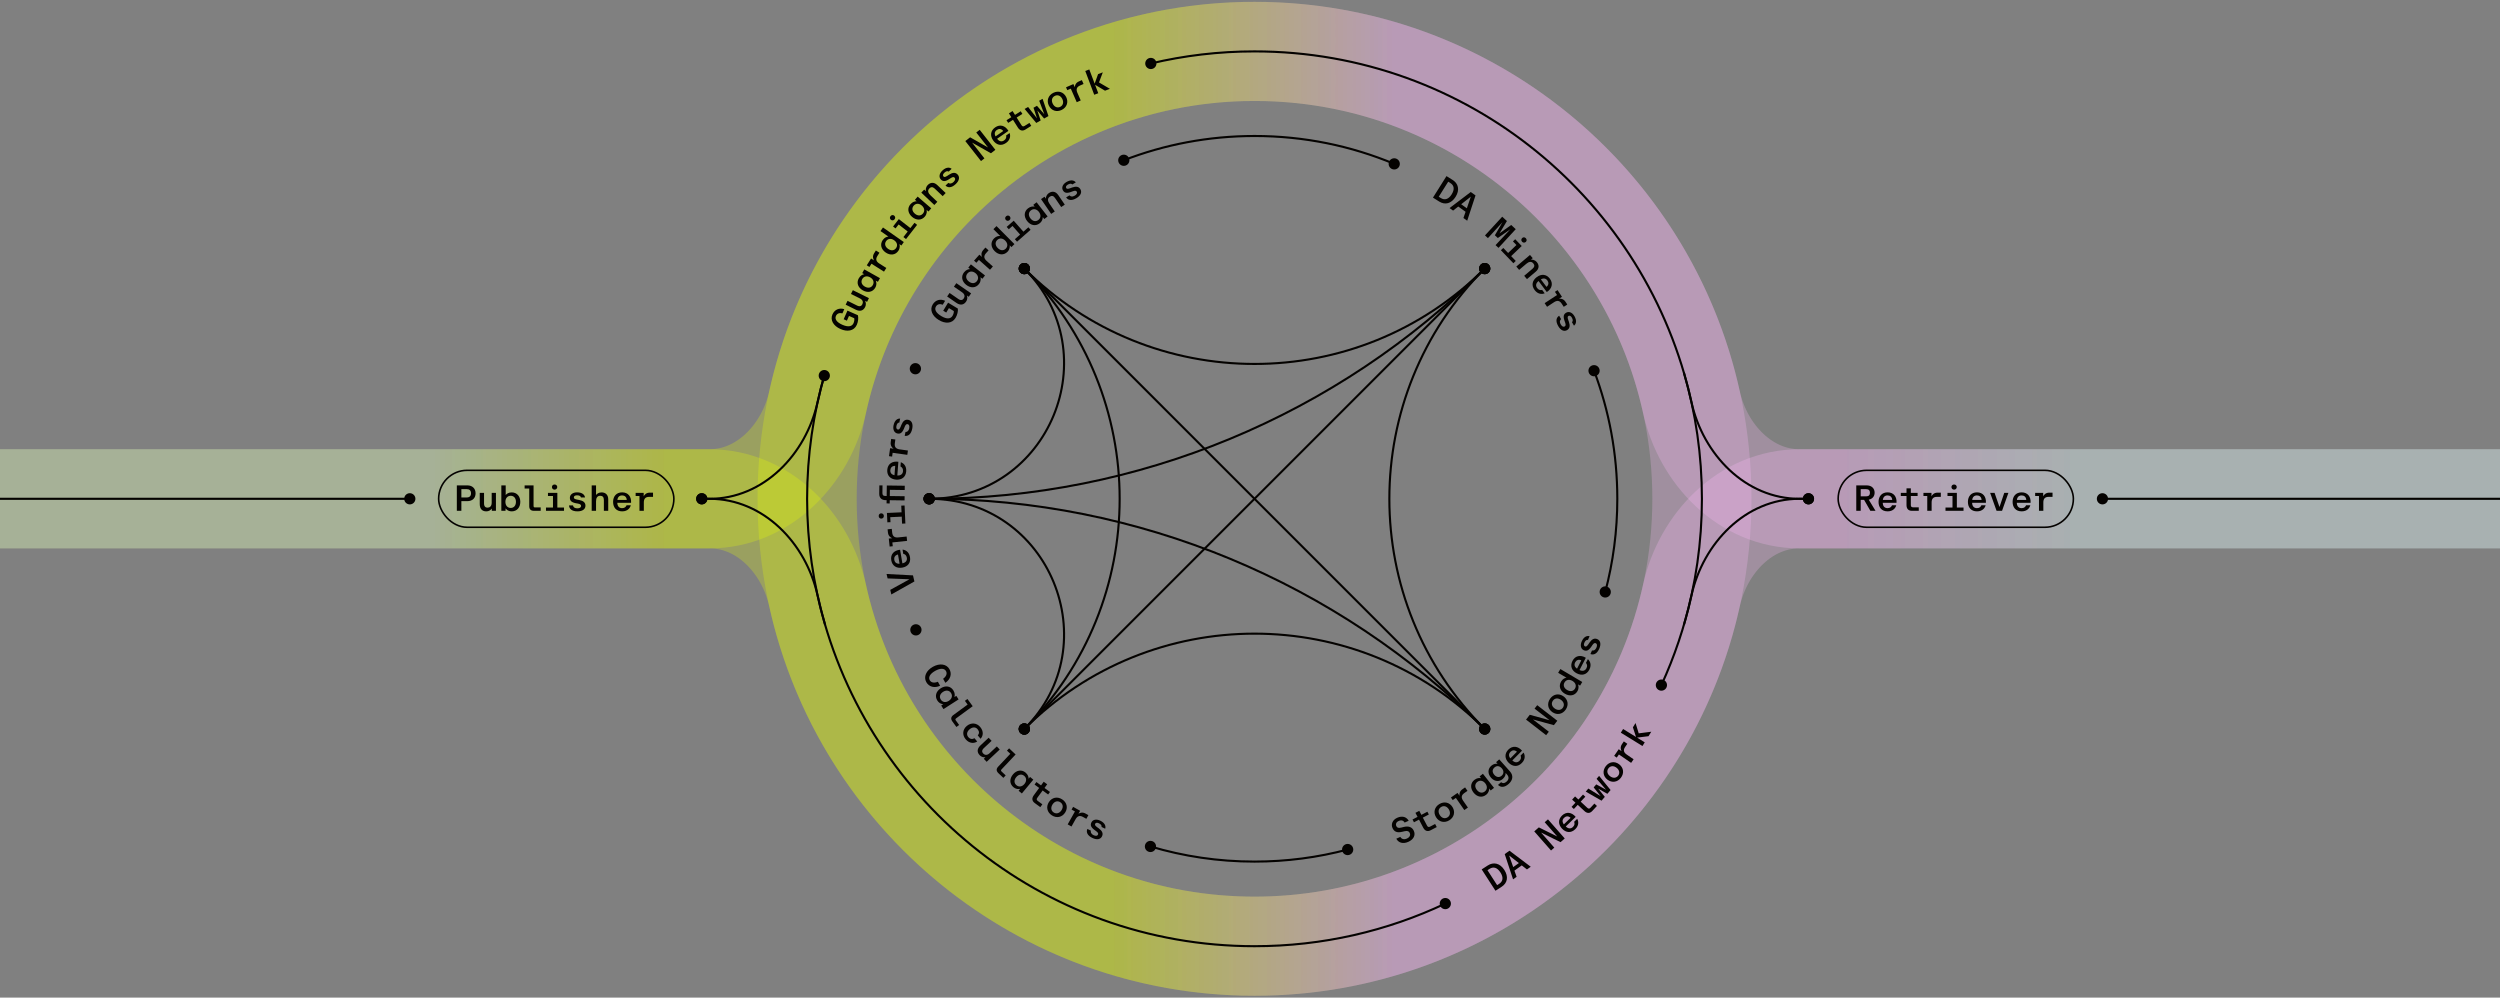 <svg width="832" height="332" viewBox="0 0 832 332" fill="none" xmlns="http://www.w3.org/2000/svg">
<rect x="0" y="0" width="832" height="332" fill="#808080" stroke="none"/>
<g clip-path="url(#clip0_12164_4021)">
<path d="M566.396 166.001C566.396 248.234 499.734 314.896 417.501 314.896C335.269 314.896 268.606 248.234 268.606 166.001C268.606 83.769 335.269 17.106 417.501 17.106C499.734 17.106 566.396 83.769 566.396 166.001Z" stroke="url(#paint0_linear_12164_4021)" stroke-opacity="0.25" stroke-width="33"/>
<path d="M-0.5 166H236.119C254.06 166 268.237 180.722 272.105 198.242C286.837 264.974 346.338 314.895 417.5 314.895C488.661 314.895 548.163 264.974 562.894 198.242C566.762 180.722 580.939 166 598.881 166H837.333" stroke="url(#paint1_linear_12164_4021)" stroke-opacity="0.25" stroke-width="33"/>
<path d="M0 166.001H236.119C254.06 166.001 268.237 151.279 272.105 133.76C286.837 67.028 346.338 17.106 417.5 17.106C488.661 17.106 548.163 67.028 562.894 133.759C566.762 151.279 580.939 166.001 598.881 166.001H837.333" stroke="url(#paint2_linear_12164_4021)" stroke-opacity="0.25" stroke-width="33"/>
<path d="M231.68 166.001C231.68 167.032 232.516 167.868 233.547 167.868C234.578 167.868 235.414 167.032 235.414 166.001C235.414 164.97 234.578 164.135 233.547 164.135C232.516 164.135 231.68 164.97 231.68 166.001ZM599.992 166.001C599.992 167.032 600.827 167.868 601.858 167.868C602.889 167.868 603.725 167.032 603.725 166.001C603.725 164.97 602.889 164.135 601.858 164.135C600.827 164.135 599.992 164.97 599.992 166.001ZM272.456 125C272.456 126.031 273.292 126.867 274.322 126.867C275.353 126.867 276.189 126.031 276.189 125C276.189 123.969 275.353 123.133 274.322 123.133C273.292 123.133 272.456 123.969 272.456 125ZM381.133 21.124C381.133 22.155 381.969 22.991 383 22.991C384.031 22.991 384.866 22.155 384.866 21.124C384.866 20.093 384.031 19.257 383 19.257C381.969 19.257 381.133 20.093 381.133 21.124ZM562.895 133.759L562.553 133.835L562.895 133.759ZM417.501 17.106V17.456C488.494 17.456 547.856 67.26 562.553 133.835L562.895 133.759L563.237 133.684C548.471 66.795 488.83 16.756 417.501 16.756V17.106ZM236.12 166.001V165.651H233.547V166.001V166.351H236.12V166.001ZM598.882 166.001V166.351H601.858V166.001V165.651H598.882V166.001ZM272.104 133.768L272.446 133.844C273.097 130.894 273.836 127.977 274.659 125.096L274.322 125L273.986 124.904C273.159 127.798 272.416 130.729 271.762 133.693L272.104 133.768ZM383 21.124L383.08 21.465C394.127 18.844 405.652 17.456 417.501 17.456V17.106V16.756C405.597 16.756 394.018 18.15 382.919 20.783L383 21.124ZM236.12 166.001V166.351C254.269 166.351 268.554 151.478 272.446 133.844L272.104 133.768L271.762 133.693C267.921 151.098 253.854 165.651 236.12 165.651V166.001ZM562.895 133.759L562.553 133.835C566.446 151.469 580.733 166.351 598.882 166.351V166.001V165.651C581.147 165.651 567.079 151.09 563.237 133.684L562.895 133.759Z" fill="#040200"/>
<path d="M-3.867 166C-3.867 167.031 -3.031 167.867 -2 167.867C-0.969 167.867 -0.133 167.031 -0.133 166C-0.133 164.969 -0.969 164.133 -2 164.133C-3.031 164.133 -3.867 164.969 -3.867 166ZM832.54 166C832.54 167.031 833.375 167.867 834.406 167.867C835.437 167.867 836.273 167.031 836.273 166C836.273 164.969 835.437 164.133 834.406 164.133C833.375 164.133 832.54 164.969 832.54 166ZM231.681 166C231.681 167.031 232.516 167.867 233.547 167.867C234.578 167.867 235.414 167.031 235.414 166C235.414 164.969 234.578 164.133 233.547 164.133C232.516 164.133 231.681 164.969 231.681 166ZM134.518 166C134.518 167.031 135.354 167.867 136.385 167.867C137.415 167.867 138.251 167.031 138.251 166C138.251 164.969 137.415 164.133 136.385 164.133C135.354 164.133 134.518 164.969 134.518 166ZM599.992 166C599.992 167.031 600.828 167.867 601.859 167.867C602.89 167.867 603.725 167.031 603.725 166C603.725 164.969 602.89 164.133 601.859 164.133C600.828 164.133 599.992 164.969 599.992 166ZM697.828 166C697.828 167.031 698.664 167.867 699.695 167.867C700.726 167.867 701.562 167.031 701.562 166C701.562 164.969 700.726 164.133 699.695 164.133C698.664 164.133 697.828 164.969 697.828 166ZM551.047 228C551.047 229.031 551.882 229.867 552.913 229.867C553.944 229.867 554.78 229.031 554.78 228C554.78 226.969 553.944 226.133 552.913 226.133C551.882 226.133 551.047 226.969 551.047 228ZM479.133 300.714C479.133 301.745 479.969 302.581 481 302.581C482.031 302.581 482.867 301.745 482.867 300.714C482.867 299.684 482.031 298.848 481 298.848C479.969 298.848 479.133 299.684 479.133 300.714ZM562.898 198.233L562.556 198.158L562.898 198.233ZM417.501 314.895V314.545C346.507 314.545 287.145 264.741 272.448 198.166L272.106 198.242L271.765 198.317C286.531 265.206 346.172 315.245 417.501 315.245V314.895ZM236.12 166V165.65H233.547V166V166.35H236.12V166ZM136.385 166V165.65H-2V166V166.35H136.385V166ZM598.882 166V166.35H601.859V166V165.65H598.882V166ZM699.695 166V166.35H834.406V166V165.65H699.695V166ZM562.898 198.233L562.556 198.158C560.273 208.503 556.911 218.443 552.595 227.854L552.913 228L553.231 228.146C557.568 218.69 560.945 208.703 563.239 198.309L562.898 198.233ZM481 300.714L480.851 300.398C461.636 309.471 440.161 314.545 417.501 314.545V314.895V315.245C440.267 315.245 461.843 310.147 481.149 301.031L481 300.714ZM272.106 198.242L272.448 198.166C268.555 180.532 254.269 165.65 236.12 165.65V166V166.35C253.854 166.35 267.922 180.911 271.765 198.317L272.106 198.242ZM598.882 166V165.65C580.733 165.65 566.448 180.524 562.556 198.158L562.898 198.233L563.239 198.309C567.081 180.903 581.148 166.35 598.882 166.35V166Z" fill="#040200"/>
<path d="M318.011 105.794C316.788 107.818 314.459 107.728 312.436 106.505C310.156 105.126 309.37 103.039 310.401 101.334C311.344 99.773 313.006 99.39 314.537 100.105L313.749 101.409C312.82 101.044 311.974 101.191 311.489 101.992C310.893 102.978 311.48 104.118 313.247 105.186C315.259 106.403 316.436 106.034 316.988 105.12C317.274 104.648 317.465 104.076 317.434 103.525L315.801 102.538L314.907 104.016L313.901 103.408L315.521 100.728L318.766 102.689C318.899 103.513 318.594 104.829 318.011 105.794ZM321.493 100.403C320.769 101.45 319.639 101.733 318.287 100.798L315.208 98.669L316.02 97.495L318.922 99.501C319.79 100.102 320.367 99.858 320.722 99.345C321.124 98.763 321.178 97.968 320.171 97.272L317.467 95.402L318.272 94.237L323.187 97.636L322.402 98.771L321.781 98.341C321.949 98.793 322.08 99.555 321.493 100.403ZM325.795 94.529C324.735 95.878 323.035 95.962 321.554 94.798C320.111 93.664 319.764 91.987 320.825 90.638C321.507 89.77 322.326 89.544 322.849 89.558L322.245 89.084L323.113 87.98L327.811 91.672L326.944 92.776L326.293 92.265C326.389 92.569 326.559 93.557 325.795 94.529ZM322.429 93.685C323.401 94.449 324.446 94.4 325.114 93.551C325.766 92.721 325.605 91.663 324.624 90.892C323.652 90.128 322.587 90.222 321.934 91.052C321.274 91.892 321.457 92.921 322.429 93.685ZM329.466 89.773L325.781 86.494L324.936 87.444L324.156 86.75L325.935 84.751L326.795 85.517C326.577 84.986 326.439 84.076 327.229 83.188L327.947 82.381L328.996 83.315L328.134 84.283C327.273 85.251 327.49 86.071 328.36 86.845L330.431 88.688L329.466 89.773ZM335.272 83.814C334.055 85.024 332.35 84.909 331.013 83.565C329.727 82.272 329.596 80.557 330.821 79.339C331.587 78.577 332.385 78.478 332.877 78.547L330.609 76.266L331.638 75.243L337.604 81.241L336.608 82.231L336.024 81.644C336.091 81.95 336.14 82.951 335.272 83.814ZM332.051 82.549C332.922 83.426 333.966 83.505 334.715 82.761C335.455 82.024 335.415 80.964 334.535 80.079C333.664 79.202 332.603 79.157 331.863 79.893C331.114 80.638 331.179 81.673 332.051 82.549ZM338.476 80.436L337.746 79.607L339.494 78.069L336.965 75.195L335.713 76.297L335.023 75.513L337.366 73.452L340.584 77.11L342.251 75.643L342.98 76.472L338.476 80.436ZM334.73 73.182C334.437 72.848 334.419 72.337 334.833 71.972C335.247 71.608 335.761 71.683 336.055 72.016C336.364 72.368 336.381 72.896 335.967 73.261C335.552 73.625 335.039 73.533 334.73 73.182ZM346 74.317C344.645 75.37 342.976 75.041 341.82 73.553C340.694 72.103 340.763 70.393 342.118 69.341C342.99 68.663 343.839 68.641 344.343 68.782L343.872 68.175L344.981 67.314L348.647 72.033L347.539 72.894L347.031 72.24C347.051 72.559 346.976 73.559 346 74.317ZM342.938 72.685C343.697 73.661 344.723 73.866 345.576 73.204C346.41 72.556 346.509 71.491 345.743 70.505C344.985 69.529 343.928 69.362 343.095 70.01C342.251 70.666 342.18 71.709 342.938 72.685ZM349.83 71.192L346.459 66.258L347.618 65.466L348.065 66.12C348.04 65.701 348.2 64.85 349.082 64.248C350.112 63.544 351.312 63.64 352.178 64.908L354.358 68.099L353.169 68.911L351.098 65.879C350.556 65.086 349.957 65.06 349.362 65.466C348.53 66.035 348.653 66.895 349.248 67.767L351.029 70.373L349.83 71.192ZM358.237 65.951C356.566 66.945 355.401 66.605 354.811 65.685L355.936 65.016C356.237 65.382 356.814 65.625 357.711 65.091C358.371 64.699 358.581 64.183 358.36 63.812C358.146 63.451 357.823 63.377 357.062 63.648L356.376 63.903C354.923 64.418 354.227 64.162 353.748 63.358C353.227 62.481 353.622 61.338 354.87 60.596C356.417 59.676 357.502 60.022 358.031 60.699L356.876 61.386C356.55 61.049 356.074 61.025 355.352 61.454C354.754 61.81 354.625 62.25 354.821 62.58C355.024 62.92 355.384 62.915 356.134 62.651L356.773 62.41C358.084 61.938 359.007 62.059 359.553 62.976C360.111 63.915 359.743 65.056 358.237 65.951Z" fill="#040200"/>
<path d="M285.157 108.082C284.205 110.246 281.884 110.457 279.72 109.505C277.281 108.433 276.233 106.464 277.035 104.641C277.769 102.971 279.368 102.376 280.978 102.888L280.365 104.283C279.396 104.041 278.576 104.296 278.199 105.153C277.735 106.207 278.465 107.262 280.354 108.093C282.507 109.04 283.626 108.523 284.056 107.545C284.278 107.04 284.394 106.448 284.292 105.905L282.545 105.137L281.85 106.719L280.773 106.246L282.034 103.379L285.505 104.905C285.743 105.705 285.611 107.049 285.157 108.082ZM287.901 102.208C287.335 103.347 286.257 103.79 284.785 103.059L281.432 101.393L282.067 100.114L285.227 101.684C286.173 102.154 286.708 101.83 286.986 101.271C287.301 100.637 287.24 99.843 286.144 99.299L283.199 97.836L283.829 96.568L289.181 99.227L288.567 100.462L287.89 100.126C288.122 100.549 288.36 101.284 287.901 102.208ZM291.307 95.708C290.47 97.206 288.804 97.554 287.16 96.635C285.557 95.739 284.954 94.138 285.791 92.639C286.329 91.676 287.103 91.325 287.622 91.257L286.951 90.882L287.636 89.657L292.853 92.572L292.168 93.797L291.445 93.394C291.588 93.68 291.91 94.629 291.307 95.708ZM287.851 95.399C288.93 96.002 289.955 95.791 290.481 94.848C290.996 93.926 290.673 92.907 289.583 92.298C288.504 91.695 287.466 91.954 286.951 92.876C286.43 93.808 286.772 94.796 287.851 95.399ZM294.194 90.405L290.026 87.769L289.346 88.844L288.463 88.286L289.893 86.024L290.867 86.64C290.566 86.151 290.282 85.276 290.916 84.272L291.494 83.359L292.68 84.109L291.988 85.205C291.295 86.3 291.643 87.074 292.627 87.696L294.97 89.178L294.194 90.405ZM298.952 83.5C297.969 84.906 296.27 85.095 294.716 84.008C293.221 82.963 292.789 81.299 293.779 79.883C294.397 78.998 295.165 78.759 295.662 78.74L293.026 76.897L293.858 75.707L300.791 80.554L299.987 81.705L299.308 81.231C299.428 81.519 299.653 82.497 298.952 83.5ZM295.558 82.825C296.571 83.534 297.612 83.427 298.217 82.561C298.815 81.706 298.588 80.669 297.566 79.954C296.553 79.245 295.501 79.388 294.903 80.244C294.297 81.11 294.545 82.117 295.558 82.825ZM301.527 79.567L300.656 78.889L302.085 77.051L299.063 74.701L298.039 76.018L297.215 75.377L299.13 72.914L302.976 75.905L304.338 74.152L305.21 74.83L301.527 79.567ZM296.49 73.142C296.139 72.87 296.026 72.371 296.365 71.935C296.703 71.499 297.222 71.477 297.573 71.749C297.942 72.037 298.058 72.552 297.719 72.988C297.38 73.424 296.859 73.429 296.49 73.142ZM307.777 72.094C306.656 73.392 304.955 73.398 303.529 72.167C302.139 70.967 301.87 69.277 302.991 67.978C303.713 67.142 304.541 66.954 305.063 66.992L304.482 66.49L305.399 65.427L309.923 69.333L309.005 70.395L308.379 69.854C308.461 70.163 308.585 71.158 307.777 72.094ZM304.454 71.095C305.389 71.903 306.436 71.903 307.142 71.085C307.832 70.286 307.72 69.222 306.775 68.406C305.839 67.599 304.771 67.643 304.081 68.442C303.383 69.251 303.518 70.287 304.454 71.095ZM310.949 68.217L306.61 64.108L307.575 63.089L308.15 63.633C308.038 63.229 308.014 62.364 308.748 61.588C309.606 60.682 310.799 60.523 311.914 61.579L314.72 64.236L313.73 65.281L311.064 62.756C310.366 62.096 309.775 62.197 309.28 62.72C308.587 63.452 308.889 64.267 309.656 64.993L311.947 67.163L310.949 68.217ZM318.062 61.262C316.652 62.6 315.44 62.525 314.662 61.758L315.611 60.858C315.985 61.148 316.602 61.257 317.359 60.539C317.917 60.01 318.007 59.461 317.71 59.147C317.421 58.843 317.09 58.843 316.408 59.274L315.795 59.674C314.491 60.497 313.755 60.401 313.111 59.722C312.409 58.982 312.543 57.781 313.596 56.781C314.902 55.542 316.037 55.64 316.702 56.184L315.727 57.109C315.334 56.852 314.865 56.934 314.256 57.512C313.751 57.991 313.722 58.448 313.986 58.727C314.259 59.014 314.609 58.93 315.282 58.506L315.852 58.131C317.027 57.381 317.954 57.295 318.689 58.07C319.441 58.862 319.333 60.056 318.062 61.262ZM326.474 53.606L321.26 46.944L322.857 45.694L328.805 49.07L324.898 44.097L326.042 43.202L331.256 49.864L329.791 51.011L323.513 47.467L327.617 52.712L326.474 53.606ZM334.8 47.583C333.205 48.695 331.592 48.269 330.515 46.723C329.43 45.168 329.638 43.472 331.184 42.395C332.818 41.256 334.557 41.799 335.605 43.555L331.845 46.176C332.503 47.078 333.353 47.29 334.17 46.721C334.879 46.227 334.959 45.629 334.841 45.082L335.993 44.279C336.313 45.095 336.326 46.519 334.8 47.583ZM331.322 45.385L333.882 43.601C333.252 42.782 332.417 42.779 331.757 43.239C331.019 43.754 330.851 44.499 331.322 45.385ZM341.271 43.103C340.296 43.717 339.4 43.488 338.747 42.453L337.128 39.884L335.524 40.895L334.967 40.012L336.571 39.001L335.765 37.722L336.983 36.954L337.789 38.233L339.698 37.03L340.255 37.913L338.346 39.116L339.952 41.664C340.26 42.151 340.589 42.157 341.015 41.888L342.589 40.896L343.21 41.881L341.271 43.103ZM344.87 40.916L340.992 36.255L342.153 35.602L345.106 39.379L343.949 35.857L345.099 35.21L347.542 38.007L345.844 33.523L346.973 32.888L348.927 38.632L347.484 39.444L345.231 36.788L346.334 40.092L344.87 40.916ZM353.353 36.573C351.665 37.409 349.901 36.849 349.06 35.15C348.229 33.472 348.853 31.731 350.542 30.895C352.23 30.059 353.994 30.619 354.824 32.296C355.665 33.995 355.041 35.737 353.353 36.573ZM350.35 34.511C350.888 35.597 351.879 36.031 352.847 35.551C353.815 35.072 354.061 34 353.534 32.935C353.001 31.86 352.026 31.432 351.048 31.916C350.069 32.401 349.813 33.425 350.35 34.511ZM358.338 34.014L356.358 29.497L355.193 30.007L354.774 29.051L357.225 27.977L357.688 29.032C357.711 28.458 357.966 27.574 359.054 27.097L360.043 26.664L360.607 27.95L359.42 28.47C358.233 28.99 358.088 29.826 358.555 30.892L359.668 33.431L358.338 34.014ZM364.153 31.536L361.172 23.618L362.52 23.111L364.3 27.839L365.439 24.666L367.011 24.074L365.75 27.434L369.386 29.566L367.747 30.183L364.444 28.221L365.501 31.029L364.153 31.536Z" fill="#040200"/>
<path d="M497.69 296.445L493.103 289.336L495.14 288.022C497.005 286.818 499.153 287.203 500.637 289.502C502.088 291.751 501.693 293.862 499.757 295.111L497.69 296.445ZM498.241 294.575L498.916 294.14C500.187 293.32 500.416 292.015 499.349 290.361C498.243 288.647 496.969 288.355 495.739 289.149L495.033 289.604L498.241 294.575ZM503.549 292.646L500.768 284.239L502.351 283.11L509.431 288.453L508.171 289.351L506.444 288.003L504.001 289.745L504.731 291.803L503.549 292.646ZM503.595 288.576L505.48 287.231L502.245 284.719L503.595 288.576ZM516.18 283.046L510.6 276.687L512.125 275.35L518.253 278.386L514.073 273.64L515.165 272.683L520.744 279.042L519.346 280.269L512.879 277.083L517.271 282.089L516.18 283.046ZM524.235 275.964C522.836 277.315 521.176 277.151 519.867 275.796C518.55 274.432 518.486 272.725 519.841 271.416C521.273 270.032 523.077 270.292 524.39 271.86L521.093 275.045C521.886 275.831 522.759 275.905 523.475 275.213C524.097 274.613 524.082 274.01 523.878 273.489L524.888 272.513C525.333 273.268 525.572 274.672 524.235 275.964ZM520.452 274.346L522.696 272.178C521.944 271.469 521.119 271.599 520.541 272.158C519.893 272.783 519.846 273.546 520.452 274.346ZM529.9 269.901C529.115 270.744 528.19 270.752 527.294 269.917L525.073 267.848L523.78 269.235L523.016 268.524L524.309 267.136L523.202 266.106L524.184 265.052L525.29 266.083L526.828 264.432L527.592 265.144L526.054 266.794L528.258 268.847C528.68 269.24 528.999 269.161 529.343 268.792L530.611 267.431L531.462 268.224L529.9 269.901ZM532.992 266.473L527.739 263.446L528.601 262.431L532.68 264.949L530.374 262.047L531.228 261.041L534.49 262.817L531.341 259.201L532.18 258.213L536.005 262.923L534.934 264.185L531.899 262.476L534.08 265.192L532.992 266.473ZM539.435 258.837C538.293 260.335 536.465 260.617 534.956 259.469C533.467 258.334 533.252 256.497 534.394 254.998C535.535 253.499 537.364 253.217 538.853 254.351C540.361 255.5 540.576 257.338 539.435 258.837ZM535.829 258.323C536.793 259.057 537.873 259.005 538.528 258.146C539.182 257.287 538.926 256.217 537.981 255.497C537.026 254.77 535.962 254.82 535.301 255.689C534.639 256.557 534.864 257.589 535.829 258.323ZM542.84 253.884L538.778 251.088L538.056 252.136L537.197 251.544L538.714 249.339L539.663 249.993C539.381 249.492 539.131 248.607 539.804 247.628L540.417 246.739L541.573 247.535L540.838 248.602C540.104 249.67 540.421 250.457 541.38 251.117L543.664 252.688L542.84 253.884ZM546.613 248.277L539.412 243.837L540.167 242.611L544.468 245.263L543.428 242.056L544.31 240.626L545.367 244.055L549.548 243.518L548.628 245.009L544.815 245.477L547.369 247.052L546.613 248.277Z" fill="#040200"/>
<path d="M304.312 193.507L296.635 197.836L296.278 196.305L302.665 192.782L295.389 192.495L295.046 191.023L303.841 191.485L304.312 193.507ZM302.846 185.406C303.17 187.323 302.095 188.599 300.237 188.913C298.368 189.229 296.924 188.316 296.61 186.458C296.279 184.494 297.513 183.154 299.548 182.957L300.311 187.477C301.408 187.267 301.963 186.589 301.797 185.607C301.653 184.755 301.147 184.427 300.603 184.3L300.369 182.915C301.243 182.975 302.536 183.572 302.846 185.406ZM299.373 187.611L298.853 184.534C297.844 184.753 297.484 185.508 297.618 186.3C297.768 187.188 298.37 187.658 299.373 187.611ZM301.881 180.001L296.976 180.521L297.11 181.786L296.072 181.896L295.79 179.235L296.935 179.114C296.396 178.917 295.63 178.407 295.504 177.226L295.39 176.152L296.786 176.004L296.923 177.293C297.06 178.581 297.813 178.972 298.971 178.849L301.727 178.557L301.881 180.001ZM301.311 174.221L300.208 174.271L300.104 171.945L296.279 172.117L296.354 173.783L295.311 173.83L295.171 170.713L300.039 170.495L299.939 168.277L301.042 168.227L301.311 174.221ZM293.31 172.598C292.867 172.618 292.456 172.312 292.432 171.761C292.407 171.209 292.787 170.856 293.231 170.836C293.699 170.815 294.121 171.132 294.146 171.684C294.171 172.235 293.778 172.577 293.31 172.598ZM301.038 166.539L296.107 166.47L296.091 167.55L295.048 167.535L295.063 166.455L294.655 166.449C293.467 166.421 292.588 165.748 292.609 164.297L292.647 161.537L293.703 161.552L293.668 164.059C293.659 164.743 293.93 165.047 294.578 165.056L295.082 165.063L295.131 161.572L301.107 161.655L301.087 163.083L296.155 163.014L296.126 165.078L301.058 165.147L301.038 166.539ZM301.587 156.849C301.439 158.788 300.089 159.768 298.21 159.624C296.32 159.48 295.138 158.246 295.282 156.367C295.434 154.381 296.955 153.378 298.978 153.677L298.628 158.248C299.743 158.309 300.445 157.785 300.521 156.792C300.587 155.93 300.175 155.49 299.677 155.235L299.784 153.835C300.618 154.104 301.729 154.995 301.587 156.849ZM297.685 158.152L297.923 155.041C296.89 155.01 296.359 155.655 296.298 156.457C296.229 157.354 296.701 157.956 297.685 158.152ZM301.954 151.371L297.069 150.694L296.894 151.954L295.86 151.81L296.227 149.16L297.369 149.318C296.892 148.997 296.272 148.318 296.435 147.141L296.583 146.071L297.974 146.264L297.796 147.548C297.618 148.831 298.255 149.392 299.408 149.552L302.153 149.933L301.954 151.371ZM303.588 142.699C303.194 144.603 302.157 145.234 301.081 145.048L301.345 143.767C301.818 143.791 302.387 143.529 302.599 142.507C302.754 141.755 302.515 141.252 302.092 141.164C301.681 141.079 301.409 141.268 301.096 142.012L300.821 142.69C300.221 144.11 299.562 144.452 298.645 144.262C297.646 144.056 297.07 142.993 297.364 141.571C297.728 139.808 298.716 139.241 299.572 139.307L299.3 140.624C298.831 140.637 298.492 140.971 298.322 141.794C298.181 142.475 298.419 142.868 298.795 142.945C299.183 143.026 299.422 142.757 299.733 142.024L299.987 141.391C300.522 140.104 301.234 139.504 302.28 139.72C303.35 139.942 303.943 140.983 303.588 142.699Z" fill="#040200"/>
<path d="M308.273 227.007C307.295 225.258 308.213 223.163 310.465 221.903C312.716 220.644 314.992 220.952 315.971 222.701C316.861 224.293 316.316 226.096 314.618 227.239L313.868 225.898C314.902 225.141 315.304 224.188 314.829 223.339C314.272 222.344 312.902 222.327 311.226 223.265C309.55 224.202 308.858 225.373 309.415 226.368C309.895 227.227 310.928 227.378 312.125 226.887L312.869 228.217C311.002 229.083 309.169 228.609 308.273 227.007ZM311.954 233.149C311.026 231.705 311.503 230.072 313.088 229.054C314.633 228.061 316.33 228.283 317.258 229.727C317.854 230.656 317.8 231.504 317.615 231.993L318.261 231.578L319.02 232.76L313.992 235.989L313.233 234.808L313.93 234.361C313.611 234.352 312.622 234.189 311.954 233.149ZM313.854 230.245C312.814 230.913 312.517 231.917 313.101 232.825C313.671 233.714 314.723 233.908 315.773 233.234C316.813 232.566 317.074 231.528 316.503 230.64C315.926 229.741 314.894 229.577 313.854 230.245ZM316.969 240.129C316.339 239.267 316.477 238.541 317.28 237.953L322.025 234.48L321.118 233.24L321.96 232.624L323.718 235.025L318.208 239.058C317.908 239.278 317.894 239.482 318.092 239.753L319.205 241.273L318.295 241.939L316.969 240.129ZM321.347 245.999C320.144 244.549 320.381 242.73 321.766 241.581C323.207 240.386 325.066 240.558 326.223 241.953C327.48 243.467 327.158 244.997 326.329 245.857L325.409 244.749C325.928 244.115 325.966 243.429 325.353 242.69C324.702 241.905 323.691 241.871 322.703 242.691C321.743 243.488 321.596 244.514 322.232 245.28C322.86 246.037 323.624 246.074 324.308 245.678L325.213 246.767C324.319 247.4 322.665 247.587 321.347 245.999ZM326.006 251.291C325.136 250.363 325.096 249.199 326.296 248.074L329.026 245.513L330.003 246.555L327.43 248.968C326.66 249.691 326.776 250.306 327.203 250.761C327.687 251.277 328.453 251.497 329.345 250.659L331.744 248.41L332.712 249.443L328.354 253.531L327.41 252.525L327.961 252.007C327.483 252.077 326.712 252.044 326.006 251.291ZM332.289 257.333C331.512 256.6 331.516 255.862 332.199 255.137L336.234 250.859L335.116 249.805L335.833 249.046L337.998 251.088L333.313 256.055C333.058 256.326 333.081 256.529 333.325 256.759L334.696 258.052L333.922 258.873L332.289 257.333ZM337.27 261.973C335.95 260.876 335.911 259.176 337.115 257.726C338.287 256.314 339.972 256.012 341.293 257.109C342.142 257.814 342.346 258.638 342.318 259.161L342.809 258.57L343.889 259.467L340.072 264.065L338.991 263.168L339.52 262.531C339.213 262.619 338.221 262.762 337.27 261.973ZM338.204 258.631C337.414 259.582 337.435 260.628 338.266 261.318C339.078 261.992 340.14 261.86 340.937 260.9C341.726 259.949 341.661 258.881 340.849 258.206C340.027 257.524 338.993 257.68 338.204 258.631ZM344.363 267.26C343.434 266.58 343.318 265.662 344.041 264.674L345.835 262.225L344.305 261.105L344.922 260.262L346.451 261.382L347.345 260.163L348.507 261.013L347.613 262.233L349.433 263.566L348.817 264.408L346.996 263.076L345.217 265.506C344.877 265.97 344.993 266.279 345.4 266.576L346.9 267.675L346.212 268.614L344.363 267.26ZM350.057 271.353C348.472 270.334 348.045 268.534 349.07 266.939C350.082 265.364 351.897 265.004 353.482 266.023C355.067 267.041 355.493 268.841 354.481 270.416C353.456 272.011 351.642 272.371 350.057 271.353ZM350.282 267.718C349.627 268.737 349.764 269.81 350.673 270.394C351.582 270.978 352.628 270.637 353.27 269.638C353.919 268.628 353.784 267.572 352.866 266.982C351.947 266.391 350.937 266.698 350.282 267.718ZM355.326 274.355L357.734 270.051L356.624 269.43L357.134 268.519L359.469 269.826L358.906 270.831C359.378 270.504 360.237 270.173 361.274 270.753L362.216 271.281L361.531 272.506L360.4 271.873C359.269 271.24 358.515 271.63 357.946 272.645L356.593 275.064L355.326 274.355ZM363.548 278.874C361.795 278.033 361.433 276.874 361.874 275.874L363.053 276.44C362.915 276.893 363.032 277.508 363.973 277.96C364.666 278.293 365.211 278.182 365.398 277.793C365.58 277.414 365.462 277.105 364.816 276.621L364.224 276.19C362.991 275.266 362.818 274.544 363.223 273.7C363.665 272.781 364.835 272.477 366.144 273.106C367.767 273.885 368.08 274.98 367.808 275.795L366.597 275.213C366.697 274.755 366.454 274.346 365.697 273.982C365.069 273.681 364.632 273.817 364.465 274.163C364.294 274.52 364.497 274.817 365.133 275.296L365.687 275.695C366.806 276.525 367.216 277.361 366.754 278.324C366.281 279.308 365.127 279.633 363.548 278.874Z" fill="#040200"/>
<path d="M476.89 65.768L481.391 58.605L483.443 59.894C485.323 61.075 485.883 63.184 484.427 65.501C483.004 67.767 480.924 68.302 478.973 67.077L476.89 65.768ZM478.817 65.476L479.497 65.904C480.778 66.708 482.057 66.364 483.104 64.698C484.189 62.97 483.915 61.693 482.675 60.914L481.964 60.467L478.817 65.476ZM482.414 69.246L489.471 63.896L491.05 65.029L488.284 73.456L487.026 72.554L487.743 70.484L485.305 68.735L483.594 70.092L482.414 69.246ZM486.28 67.973L488.162 69.323L489.494 65.449L486.28 67.973ZM494.206 78.343L499.94 72.122L501.502 73.561L499.044 77.645L502.922 74.871L504.44 76.269L498.707 82.49L497.718 81.58L502.625 76.327L498.48 79.213L497.491 78.302L500.031 73.936L495.186 79.246L494.206 78.343ZM499.497 83.278L500.293 82.513L501.905 84.192L504.667 81.541L503.511 80.338L504.264 79.615L506.425 81.865L502.911 85.24L504.448 86.841L503.652 87.606L499.497 83.278ZM506.581 79.221C506.901 78.913 507.411 78.873 507.794 79.271C508.176 79.669 508.123 80.186 507.803 80.493C507.465 80.817 506.938 80.857 506.556 80.459C506.173 80.061 506.243 79.545 506.581 79.221ZM504.628 88.711L509.184 84.844L510.092 85.914L509.488 86.427C509.903 86.358 510.765 86.429 511.457 87.243C512.264 88.194 512.294 89.397 511.123 90.391L508.177 92.892L507.245 91.794L510.044 89.418C510.776 88.796 510.74 88.197 510.274 87.648C509.622 86.88 508.779 87.092 507.974 87.776L505.568 89.818L504.628 88.711ZM510.726 96.527C509.561 94.971 509.932 93.344 511.44 92.215C512.958 91.078 514.659 91.229 515.788 92.737C516.982 94.331 516.498 96.088 514.779 97.195L512.032 93.526C511.153 94.214 510.97 95.07 511.567 95.868C512.084 96.559 512.684 96.62 513.227 96.483L514.068 97.607C513.264 97.955 511.841 98.016 510.726 96.527ZM512.805 92.977L514.675 95.474C515.472 94.817 515.447 93.982 514.965 93.338C514.425 92.618 513.674 92.476 512.805 92.977ZM514.059 100.891L518.181 98.182L517.482 97.119L518.355 96.546L519.824 98.782L518.862 99.415C519.431 99.342 520.346 99.445 520.998 100.437L521.591 101.34L520.418 102.111L519.706 101.028C518.995 99.945 518.146 99.942 517.173 100.582L514.856 102.104L514.059 100.891ZM518.562 108.498C517.598 106.81 517.959 105.65 518.889 105.078L519.538 106.214C519.167 106.508 518.914 107.081 519.431 107.988C519.812 108.655 520.324 108.874 520.699 108.66C521.064 108.451 521.143 108.13 520.886 107.365L520.643 106.674C520.154 105.212 520.423 104.52 521.235 104.056C522.121 103.55 523.257 103.966 523.977 105.227C524.869 106.79 524.504 107.869 523.818 108.385L523.151 107.218C523.494 106.898 523.527 106.424 523.11 105.694C522.765 105.09 522.328 104.953 521.994 105.143C521.65 105.339 521.649 105.699 521.9 106.454L522.129 107.097C522.578 108.416 522.44 109.337 521.513 109.867C520.565 110.408 519.431 110.019 518.562 108.498Z" fill="#040200"/>
<path d="M468.705 280.155C466.845 280.993 465.375 280.418 464.686 279.123L466.01 278.526C466.353 279.083 467.079 279.584 468.206 279.077C469.256 278.603 469.439 277.811 469.187 277.253C468.921 276.662 468.47 276.391 467.434 276.634L466.589 276.831C464.913 277.231 463.975 276.785 463.423 275.559C462.88 274.356 463.386 272.878 464.972 272.163C466.843 271.32 468.153 272.006 468.81 273.145L467.476 273.746C467.057 273.079 466.418 272.801 465.455 273.235C464.558 273.639 464.447 274.387 464.664 274.868C464.94 275.481 465.358 275.648 466.334 275.419L467.175 275.211C468.753 274.829 469.936 275.204 470.527 276.517C471.148 277.896 470.499 279.346 468.705 280.155ZM476.119 276.313C475.099 276.848 474.224 276.548 473.655 275.464L472.246 272.775L470.567 273.656L470.082 272.731L471.761 271.851L471.059 270.511L472.334 269.843L473.036 271.182L475.034 270.134L475.519 271.059L473.521 272.107L474.92 274.774C475.187 275.284 475.515 275.316 475.962 275.082L477.609 274.218L478.149 275.249L476.119 276.313ZM482.298 273.011C480.684 273.983 478.88 273.571 477.902 271.947C476.935 270.344 477.413 268.557 479.027 267.584C480.64 266.611 482.444 267.024 483.41 268.627C484.389 270.251 483.911 272.038 482.298 273.011ZM479.135 271.204C479.761 272.242 480.784 272.592 481.709 272.034C482.634 271.477 482.79 270.388 482.177 269.37C481.558 268.342 480.551 267.997 479.615 268.56C478.68 269.124 478.509 270.166 479.135 271.204ZM487.327 269.59L484.512 265.541L483.467 266.267L482.871 265.41L485.068 263.882L485.726 264.828C485.638 264.261 485.717 263.344 486.692 262.665L487.579 262.049L488.38 263.201L487.316 263.941C486.252 264.681 486.272 265.53 486.937 266.485L488.52 268.761L487.327 269.59ZM494.582 264.507C493.235 265.57 491.563 265.253 490.397 263.774C489.259 262.333 489.316 260.622 490.663 259.559C491.53 258.875 492.379 258.848 492.885 258.984L492.409 258.381L493.511 257.512L497.212 262.204L496.11 263.073L495.597 262.423C495.619 262.742 495.552 263.742 494.582 264.507ZM491.508 262.897C492.274 263.868 493.301 264.066 494.149 263.397C494.978 262.743 495.07 261.677 494.297 260.697C493.532 259.727 492.474 259.568 491.645 260.222C490.806 260.883 490.743 261.927 491.508 262.897ZM502.098 260.883C500.69 262.135 499.468 262.115 498.533 261.228L499.573 260.302C499.951 260.673 500.588 260.829 501.413 260.095C502.184 259.409 502.258 258.572 501.532 257.756L501.069 257.236C501.123 257.928 500.81 258.623 500.111 259.246C499.053 260.187 497.446 260.204 496.249 258.859C495.052 257.514 495.103 255.911 496.26 254.882C497.076 254.156 497.86 254.117 498.391 254.19L497.904 253.643L498.944 252.718L502.51 256.725C503.747 258.115 503.46 259.67 502.098 260.883ZM497.342 257.903C498.036 258.683 498.986 258.849 499.766 258.155C500.546 257.461 500.501 256.489 499.807 255.709C499.033 254.84 498.121 254.735 497.35 255.421C496.561 256.123 496.568 257.033 497.342 257.903ZM506.463 253.928C505.095 255.309 503.431 255.182 502.093 253.856C500.746 252.522 500.644 250.817 501.97 249.478C503.371 248.063 505.18 248.283 506.528 249.821L503.302 253.078C504.112 253.846 504.986 253.901 505.687 253.194C506.295 252.58 506.267 251.977 506.052 251.461L507.04 250.463C507.502 251.208 507.772 252.607 506.463 253.928ZM502.646 252.394L504.841 250.177C504.074 249.485 503.252 249.633 502.686 250.204C502.053 250.844 502.022 251.608 502.646 252.394ZM514.555 244.665L507.869 239.483L509.111 237.88L515.705 239.695L510.699 235.831L511.588 234.683L518.275 239.866L517.136 241.336L510.181 239.438L515.445 243.517L514.555 244.665ZM521.08 236.142C520.019 237.699 518.208 238.077 516.641 237.01C515.094 235.956 514.783 234.133 515.843 232.576C516.904 231.018 518.715 230.64 520.262 231.694C521.829 232.761 522.14 234.585 521.08 236.142ZM517.452 235.82C518.454 236.502 519.53 236.393 520.138 235.5C520.746 234.608 520.433 233.553 519.451 232.884C518.459 232.209 517.4 232.315 516.785 233.217C516.171 234.12 516.45 235.138 517.452 235.82ZM524.964 230.04C524.091 231.518 522.412 231.835 520.78 230.87C519.209 229.942 518.651 228.316 519.531 226.829C520.08 225.899 520.827 225.602 521.321 225.545L518.552 223.908L519.291 222.658L526.574 226.963L525.86 228.172L525.147 227.751C525.289 228.03 525.587 228.987 524.964 230.04ZM521.529 229.627C522.593 230.256 523.623 230.07 524.16 229.161C524.691 228.262 524.386 227.245 523.312 226.61C522.248 225.981 521.21 226.204 520.679 227.103C520.141 228.012 520.465 228.998 521.529 229.627ZM528.94 222.844C528.052 224.574 526.427 224.953 524.751 224.093C523.065 223.227 522.454 221.632 523.314 219.956C524.224 218.184 526.015 217.849 527.764 218.908L525.67 222.987C526.674 223.475 527.524 223.264 527.979 222.378C528.374 221.609 528.165 221.043 527.805 220.616L528.446 219.367C529.111 219.937 529.79 221.19 528.94 222.844ZM524.838 222.532L526.263 219.757C525.323 219.328 524.583 219.717 524.216 220.433C523.805 221.233 524.006 221.971 524.838 222.532ZM532.236 215.885C531.456 217.665 530.31 218.067 529.295 217.662L529.82 216.464C530.278 216.586 530.889 216.447 531.308 215.491C531.616 214.788 531.487 214.246 531.091 214.073C530.706 213.904 530.401 214.032 529.94 214.695L529.53 215.302C528.649 216.566 527.933 216.764 527.076 216.388C526.142 215.979 525.798 214.819 526.381 213.489C527.103 211.841 528.187 211.49 529.011 211.733L528.471 212.964C528.01 212.88 527.61 213.137 527.273 213.906C526.993 214.544 527.144 214.977 527.496 215.131C527.859 215.29 528.149 215.076 528.605 214.424L528.984 213.857C529.775 212.71 530.596 212.271 531.575 212.699C532.575 213.138 532.939 214.28 532.236 215.885Z" fill="#040200"/>
<path d="M307.347 166C307.347 167.031 308.183 167.867 309.214 167.867C310.245 167.867 311.081 167.031 311.081 166C311.081 164.969 310.245 164.133 309.214 164.133C308.183 164.133 307.347 164.969 307.347 166ZM492.247 89.387C492.247 90.418 493.083 91.253 494.114 91.253C495.145 91.253 495.981 90.418 495.981 89.387C495.981 88.356 495.145 87.52 494.114 87.52C493.083 87.52 492.247 88.356 492.247 89.387ZM309.214 166V166.35C378.642 166.35 445.269 138.727 494.362 89.634L494.114 89.387L493.867 89.139C444.905 138.101 378.456 165.65 309.214 165.65V166Z" fill="#040200"/>
<path d="M307.347 166C307.347 164.969 308.183 164.133 309.214 164.133C310.245 164.133 311.081 164.969 311.081 166C311.081 167.031 310.245 167.867 309.214 167.867C308.183 167.867 307.347 167.031 307.347 166ZM492.247 242.613C492.247 241.582 493.083 240.747 494.114 240.747C495.145 240.747 495.981 241.582 495.981 242.613C495.981 243.644 495.145 244.48 494.114 244.48C493.083 244.48 492.247 243.644 492.247 242.613ZM309.214 166V165.65C378.642 165.65 445.269 193.273 494.362 242.366L494.114 242.613L493.867 242.861C444.905 193.899 378.456 166.35 309.214 166.35V166Z" fill="#040200"/>
<path d="M307.347 166C307.347 167.031 308.183 167.867 309.214 167.867C310.245 167.867 311.081 167.031 311.081 166C311.081 164.969 310.245 164.133 309.214 164.133C308.183 164.133 307.347 164.969 307.347 166ZM339.021 89.387C339.021 90.418 339.857 91.253 340.888 91.253C341.919 91.253 342.755 90.418 342.755 89.387C342.755 88.356 341.919 87.52 340.888 87.52C339.857 87.52 339.021 88.356 339.021 89.387ZM309.214 166V166.35C349.487 166.35 369.612 117.615 341.135 89.139L340.888 89.387L340.64 89.634C368.677 117.671 348.862 165.65 309.214 165.65V166Z" fill="#040200"/>
<path d="M307.347 166C307.347 167.031 308.183 167.867 309.214 167.867C310.245 167.867 311.081 167.031 311.081 166C311.081 164.969 310.245 164.133 309.214 164.133C308.183 164.133 307.347 164.969 307.347 166ZM339.021 242.613C339.021 243.644 339.857 244.48 340.888 244.48C341.919 244.48 342.755 243.644 342.755 242.613C342.755 241.582 341.919 240.746 340.888 240.746C339.857 240.746 339.021 241.582 339.021 242.613ZM309.214 166V166.35C348.862 166.35 368.677 214.329 340.64 242.366L340.888 242.613L341.135 242.861C369.612 214.384 349.487 165.65 309.214 165.65V166Z" fill="#040200"/>
<path d="M339.02 89.387C339.02 90.418 339.856 91.253 340.887 91.253C341.918 91.253 342.753 90.418 342.753 89.387C342.753 88.356 341.918 87.52 340.887 87.52C339.856 87.52 339.02 88.356 339.02 89.387ZM492.246 242.613C492.246 243.644 493.082 244.48 494.113 244.48C495.144 244.48 495.98 243.644 495.98 242.613C495.98 241.582 495.144 240.746 494.113 240.746C493.082 240.746 492.246 241.582 492.246 242.613ZM340.887 89.387L340.639 89.634L493.865 242.86L494.113 242.613L494.36 242.365L341.134 89.139L340.887 89.387Z" fill="#040200"/>
<path d="M340.887 244.48C341.918 244.48 342.753 243.644 342.753 242.613C342.753 241.582 341.918 240.747 340.887 240.747C339.856 240.747 339.02 241.582 339.02 242.613C339.02 243.644 339.856 244.48 340.887 244.48ZM494.113 91.254C495.144 91.254 495.98 90.418 495.98 89.387C495.98 88.356 495.144 87.52 494.113 87.52C493.082 87.52 492.246 88.356 492.246 89.387C492.246 90.418 493.082 91.254 494.113 91.254ZM340.887 242.613L341.134 242.861L494.36 89.635L494.113 89.387L493.865 89.139L340.639 242.366L340.887 242.613Z" fill="#040200"/>
<path d="M339.02 89.387C339.02 90.418 339.856 91.253 340.887 91.253C341.918 91.253 342.753 90.418 342.753 89.387C342.753 88.356 341.918 87.52 340.887 87.52C339.856 87.52 339.02 88.356 339.02 89.387ZM492.246 89.387C492.246 90.418 493.082 91.253 494.113 91.253C495.144 91.253 495.98 90.418 495.98 89.387C495.98 88.356 495.144 87.52 494.113 87.52C493.082 87.52 492.246 88.356 492.246 89.387ZM340.887 89.387L340.639 89.634C383.088 132.083 451.912 132.083 494.36 89.634L494.113 89.387L493.865 89.139C451.69 131.315 383.31 131.315 341.134 89.139L340.887 89.387Z" fill="#040200"/>
<path d="M495.98 242.613C495.98 241.582 495.144 240.747 494.113 240.747C493.082 240.747 492.247 241.582 492.247 242.613C492.247 243.644 493.082 244.48 494.113 244.48C495.144 244.48 495.98 243.644 495.98 242.613ZM342.754 242.613C342.754 241.582 341.918 240.747 340.887 240.747C339.856 240.747 339.02 241.582 339.02 242.613C339.02 243.644 339.856 244.48 340.887 244.48C341.918 244.48 342.754 243.644 342.754 242.613ZM494.113 242.613L494.361 242.366C451.912 199.917 383.088 199.917 340.64 242.366L340.887 242.613L341.135 242.861C383.31 200.685 451.69 200.685 493.866 242.861L494.113 242.613Z" fill="#040200"/>
<path d="M339.02 89.387C339.02 90.418 339.856 91.253 340.887 91.253C341.918 91.253 342.753 90.418 342.753 89.387C342.753 88.356 341.918 87.52 340.887 87.52C339.856 87.52 339.02 88.356 339.02 89.387ZM339.02 242.613C339.02 243.644 339.856 244.48 340.887 244.48C341.918 244.48 342.753 243.644 342.753 242.613C342.753 241.582 341.918 240.746 340.887 240.746C339.856 240.746 339.02 241.582 339.02 242.613ZM340.887 89.387L340.639 89.634C382.815 131.81 382.815 200.19 340.639 242.365L340.887 242.613L341.134 242.86C383.583 200.412 383.583 131.588 341.134 89.139L340.887 89.387Z" fill="#040200"/>
<path d="M494.113 89.387C451.801 131.699 451.801 200.301 494.113 242.613" stroke="#040200" stroke-width="0.7"/>
<circle cx="136.354" cy="166" r="1.354" fill="#040200"/>
<rect x="145.978" y="156.525" width="78.287" height="18.95" rx="9.475" stroke="#040200" stroke-width="0.541"/>
<path d="M152.033 170V161.54H155.597C157.145 161.54 158.273 162.536 158.273 164.168C158.273 165.8 157.217 166.784 155.513 166.784H153.545V170H152.033ZM153.545 165.548H155.393C156.245 165.548 156.749 165.068 156.749 164.18C156.749 163.268 156.257 162.788 155.381 162.788H153.545V165.548ZM161.809 170.18C160.537 170.18 159.661 169.412 159.661 167.768V164.024H161.089V167.552C161.089 168.608 161.617 168.944 162.241 168.944C162.949 168.944 163.633 168.536 163.633 167.312V164.024H165.049V170H163.669V169.244C163.393 169.64 162.841 170.18 161.809 170.18ZM170.301 170.18C169.065 170.18 168.417 169.436 168.249 169.172V170H166.845V161.54H168.297V164.756C168.597 164.36 169.209 163.868 170.301 163.868C172.029 163.868 173.157 165.176 173.157 167C173.157 168.896 172.029 170.18 170.301 170.18ZM168.201 167.012C168.201 168.26 168.921 169.04 169.965 169.04C171.021 169.04 171.705 168.248 171.705 167.012C171.705 165.776 171.021 164.996 169.965 164.996C168.921 164.996 168.201 165.776 168.201 167.012ZM177.7 170C176.632 170 176.128 169.46 176.128 168.464V162.584H174.592V161.54H177.568V168.368C177.568 168.74 177.724 168.872 178.06 168.872H179.944V170H177.7ZM181.704 170V168.896H184.032V165.068H182.364V164.024H185.484V168.896H187.704V170H181.704ZM183.684 162.08C183.684 161.636 184.008 161.24 184.56 161.24C185.112 161.24 185.448 161.636 185.448 162.08C185.448 162.548 185.112 162.956 184.56 162.956C184.008 162.956 183.684 162.548 183.684 162.08ZM192.188 170.18C190.244 170.18 189.416 169.292 189.38 168.2H190.688C190.76 168.668 191.132 169.172 192.176 169.172C192.944 169.172 193.388 168.836 193.388 168.404C193.388 167.984 193.148 167.756 192.356 167.6L191.636 167.468C190.124 167.168 189.656 166.592 189.656 165.656C189.656 164.636 190.58 163.856 192.032 163.856C193.832 163.856 194.588 164.708 194.696 165.56H193.352C193.244 165.104 192.848 164.84 192.008 164.84C191.312 164.84 190.976 165.152 190.976 165.536C190.976 165.932 191.288 166.112 192.068 166.268L192.74 166.388C194.108 166.652 194.84 167.228 194.84 168.296C194.84 169.388 193.94 170.18 192.188 170.18ZM196.912 170V161.54H198.364V164.744C198.604 164.396 199.192 163.868 200.212 163.868C201.484 163.868 202.42 164.648 202.42 166.172V170H200.968V166.412C200.968 165.392 200.512 164.996 199.744 164.996C198.748 164.996 198.364 165.776 198.364 166.832V170H196.912ZM207.06 170.18C205.116 170.18 204.036 168.908 204.036 167.024C204.036 165.128 205.176 163.856 207.06 163.856C209.052 163.856 210.168 165.296 210.024 167.336H205.44C205.464 168.452 206.04 169.112 207.036 169.112C207.9 169.112 208.308 168.668 208.524 168.152H209.928C209.724 169.004 208.92 170.18 207.06 170.18ZM205.464 166.388H208.584C208.536 165.356 207.852 164.876 207.048 164.876C206.148 164.876 205.584 165.392 205.464 166.388ZM212.815 170V165.068H211.543V164.024H214.219V165.176C214.471 164.66 215.059 163.952 216.247 163.952H217.327V165.356H216.031C214.735 165.356 214.267 166.064 214.267 167.228V170H212.815Z" fill="#040200"/>
<circle cx="233.89" cy="166" r="1.354" fill="#040200"/>
<circle cx="602.11" cy="166" r="1.354" fill="#040200"/>
<rect x="611.735" y="156.525" width="78.287" height="18.95" rx="9.475" stroke="#040200" stroke-width="0.541"/>
<path d="M617.766 170V161.54H621.27C622.818 161.54 623.874 162.488 623.874 163.964C623.874 165.26 623.046 166.076 621.918 166.292L624.174 170H622.458L620.37 166.352H619.242V170H617.766ZM619.242 165.188H621.042C621.942 165.188 622.314 164.744 622.314 163.988C622.314 163.232 621.942 162.788 621.042 162.788H619.242V165.188ZM628.202 170.18C626.258 170.18 625.178 168.908 625.178 167.024C625.178 165.128 626.318 163.856 628.202 163.856C630.194 163.856 631.31 165.296 631.166 167.336H626.582C626.606 168.452 627.182 169.112 628.178 169.112C629.042 169.112 629.45 168.668 629.666 168.152H631.07C630.866 169.004 630.062 170.18 628.202 170.18ZM626.606 166.388H629.726C629.678 165.356 628.994 164.876 628.19 164.876C627.29 164.876 626.726 165.392 626.606 166.388ZM636.273 170C635.121 170 634.485 169.328 634.485 168.104V165.068H632.589V164.024H634.485V162.512H635.925V164.024H638.181V165.068H635.925V168.08C635.925 168.656 636.201 168.836 636.705 168.836H638.565V170H636.273ZM641.393 170V165.068H640.121V164.024H642.797V165.176C643.049 164.66 643.637 163.952 644.825 163.952H645.905V165.356H644.609C643.313 165.356 642.845 166.064 642.845 167.228V170H641.393ZM647.461 170V168.896H649.789V165.068H648.121V164.024H651.241V168.896H653.461V170H647.461ZM649.441 162.08C649.441 161.636 649.765 161.24 650.317 161.24C650.869 161.24 651.205 161.636 651.205 162.08C651.205 162.548 650.869 162.956 650.317 162.956C649.765 162.956 649.441 162.548 649.441 162.08ZM657.945 170.18C656.001 170.18 654.921 168.908 654.921 167.024C654.921 165.128 656.061 163.856 657.945 163.856C659.937 163.856 661.053 165.296 660.909 167.336H656.325C656.349 168.452 656.925 169.112 657.921 169.112C658.785 169.112 659.193 168.668 659.409 168.152H660.813C660.609 169.004 659.805 170.18 657.945 170.18ZM656.349 166.388H659.469C659.421 165.356 658.737 164.876 657.933 164.876C657.033 164.876 656.469 165.392 656.349 166.388ZM664.457 170L662.321 164.036H663.797L665.429 168.74L667.013 164.036H668.393L666.281 170H664.457ZM672.816 170.18C670.872 170.18 669.792 168.908 669.792 167.024C669.792 165.128 670.932 163.856 672.816 163.856C674.808 163.856 675.924 165.296 675.78 167.336H671.196C671.22 168.452 671.796 169.112 672.792 169.112C673.656 169.112 674.064 168.668 674.28 168.152H675.684C675.48 169.004 674.676 170.18 672.816 170.18ZM671.22 166.388H674.34C674.292 165.356 673.608 164.876 672.804 164.876C671.904 164.876 671.34 165.392 671.22 166.388ZM678.572 170V165.068H677.3V164.024H679.976V165.176C680.228 164.66 680.816 163.952 682.004 163.952H683.084V165.356H681.788C680.492 165.356 680.024 166.064 680.024 167.228V170H678.572Z" fill="#040200"/>
<circle cx="699.647" cy="166" r="1.354" fill="#040200"/>
<path d="M462.133 54.539C462.133 55.57 462.969 56.405 464 56.405C465.031 56.405 465.867 55.57 465.867 54.539C465.867 53.508 465.031 52.672 464 52.672C462.969 52.672 462.133 53.508 462.133 54.539ZM372.133 53.334C372.133 54.364 372.969 55.2 374 55.2C375.031 55.2 375.867 54.364 375.867 53.334C375.867 52.303 375.031 51.467 374 51.467C372.969 51.467 372.133 52.303 372.133 53.334ZM528.633 123.371C528.633 124.402 529.469 125.238 530.5 125.238C531.531 125.238 532.367 124.402 532.367 123.371C532.367 122.34 531.531 121.504 530.5 121.504C529.469 121.504 528.633 122.34 528.633 123.371ZM532.357 197C532.357 198.031 533.193 198.867 534.224 198.867C535.255 198.867 536.091 198.031 536.091 197C536.091 195.969 535.255 195.133 534.224 195.133C533.193 195.133 532.357 195.969 532.357 197ZM446.633 282.724C446.633 283.754 447.469 284.59 448.5 284.59C449.531 284.59 450.367 283.754 450.367 282.724C450.367 281.693 449.531 280.857 448.5 280.857C447.469 280.857 446.633 281.693 446.633 282.724ZM381.006 281.701C381.006 282.732 381.841 283.568 382.872 283.568C383.903 283.568 384.739 282.732 384.739 281.701C384.739 280.67 383.903 279.834 382.872 279.834C381.841 279.834 381.006 280.67 381.006 281.701ZM417.501 45.26V45.61C433.933 45.61 449.595 48.902 463.865 54.862L464 54.539L464.135 54.216C449.781 48.221 434.027 44.91 417.501 44.91V45.26ZM374 53.334L374.126 53.66C387.583 48.461 402.208 45.61 417.501 45.61V45.26V44.91C402.121 44.91 387.41 47.777 373.874 53.007L374 53.334ZM530.5 123.371L530.173 123.495C535.161 136.711 537.891 151.036 537.891 166H538.241H538.591C538.591 150.951 535.845 136.542 530.827 123.248L530.5 123.371ZM538.241 166H537.891C537.891 176.686 536.498 187.047 533.886 196.91L534.224 197L534.562 197.09C537.191 187.168 538.591 176.747 538.591 166H538.241ZM448.5 282.724L448.41 282.385C438.547 284.998 428.187 286.39 417.501 286.39V286.74V287.09C428.248 287.09 438.668 285.69 448.59 283.062L448.5 282.724ZM417.501 286.74V286.39C405.5 286.39 393.91 284.634 382.973 281.366L382.872 281.701L382.772 282.036C393.773 285.324 405.431 287.09 417.501 287.09V286.74Z" fill="#040200"/>
<path d="M560.466 207.74C564.326 194.497 566.396 180.49 566.396 166C566.396 151.511 564.326 137.504 560.466 124.261M274.536 124.261C270.676 137.504 268.606 151.511 268.606 166C268.606 180.49 270.676 194.497 274.536 207.74" stroke="#040200" stroke-width="0.7" stroke-linecap="round"/>
<circle cx="304.641" cy="122.708" r="1.875" fill="#040200"/>
<circle cx="304.814" cy="209.615" r="1.875" fill="#040200"/>
</g>
<defs>
<linearGradient id="paint0_linear_12164_4021" x1="27.668" y1="166.001" x2="807.335" y2="166.001" gradientUnits="userSpaceOnUse">
<stop offset="0.15" stop-color="#D6F1B2"/>
<stop offset="0.248" stop-color="#E9FE01"/>
<stop offset="0.44" stop-color="#E9FE01"/>
<stop offset="0.56" stop-color="#FFBCFD"/>
<stop offset="0.75" stop-color="#FFBCFD"/>
<stop offset="0.854" stop-color="#DBF1EF"/>
</linearGradient>
<linearGradient id="paint1_linear_12164_4021" x1="27.666" y1="166" x2="807.333" y2="166" gradientUnits="userSpaceOnUse">
<stop offset="0.15" stop-color="#D6F1B2"/>
<stop offset="0.248" stop-color="#E9FE01"/>
<stop offset="0.44" stop-color="#E9FE01"/>
<stop offset="0.56" stop-color="#FFBCFD"/>
<stop offset="0.75" stop-color="#FFBCFD"/>
<stop offset="0.854" stop-color="#DBF1EF"/>
</linearGradient>
<linearGradient id="paint2_linear_12164_4021" x1="27.666" y1="166.001" x2="807.334" y2="166.001" gradientUnits="userSpaceOnUse">
<stop offset="0.15" stop-color="#D6F1B2"/>
<stop offset="0.248" stop-color="#E9FE01"/>
<stop offset="0.44" stop-color="#E9FE01"/>
<stop offset="0.56" stop-color="#FFBCFD"/>
<stop offset="0.75" stop-color="#FFBCFD"/>
<stop offset="0.854" stop-color="#DBF1EF"/>
</linearGradient>
<clipPath id="clip0_12164_4021">
<rect width="832" height="332" fill="white"/>
</clipPath>
</defs>
</svg>
